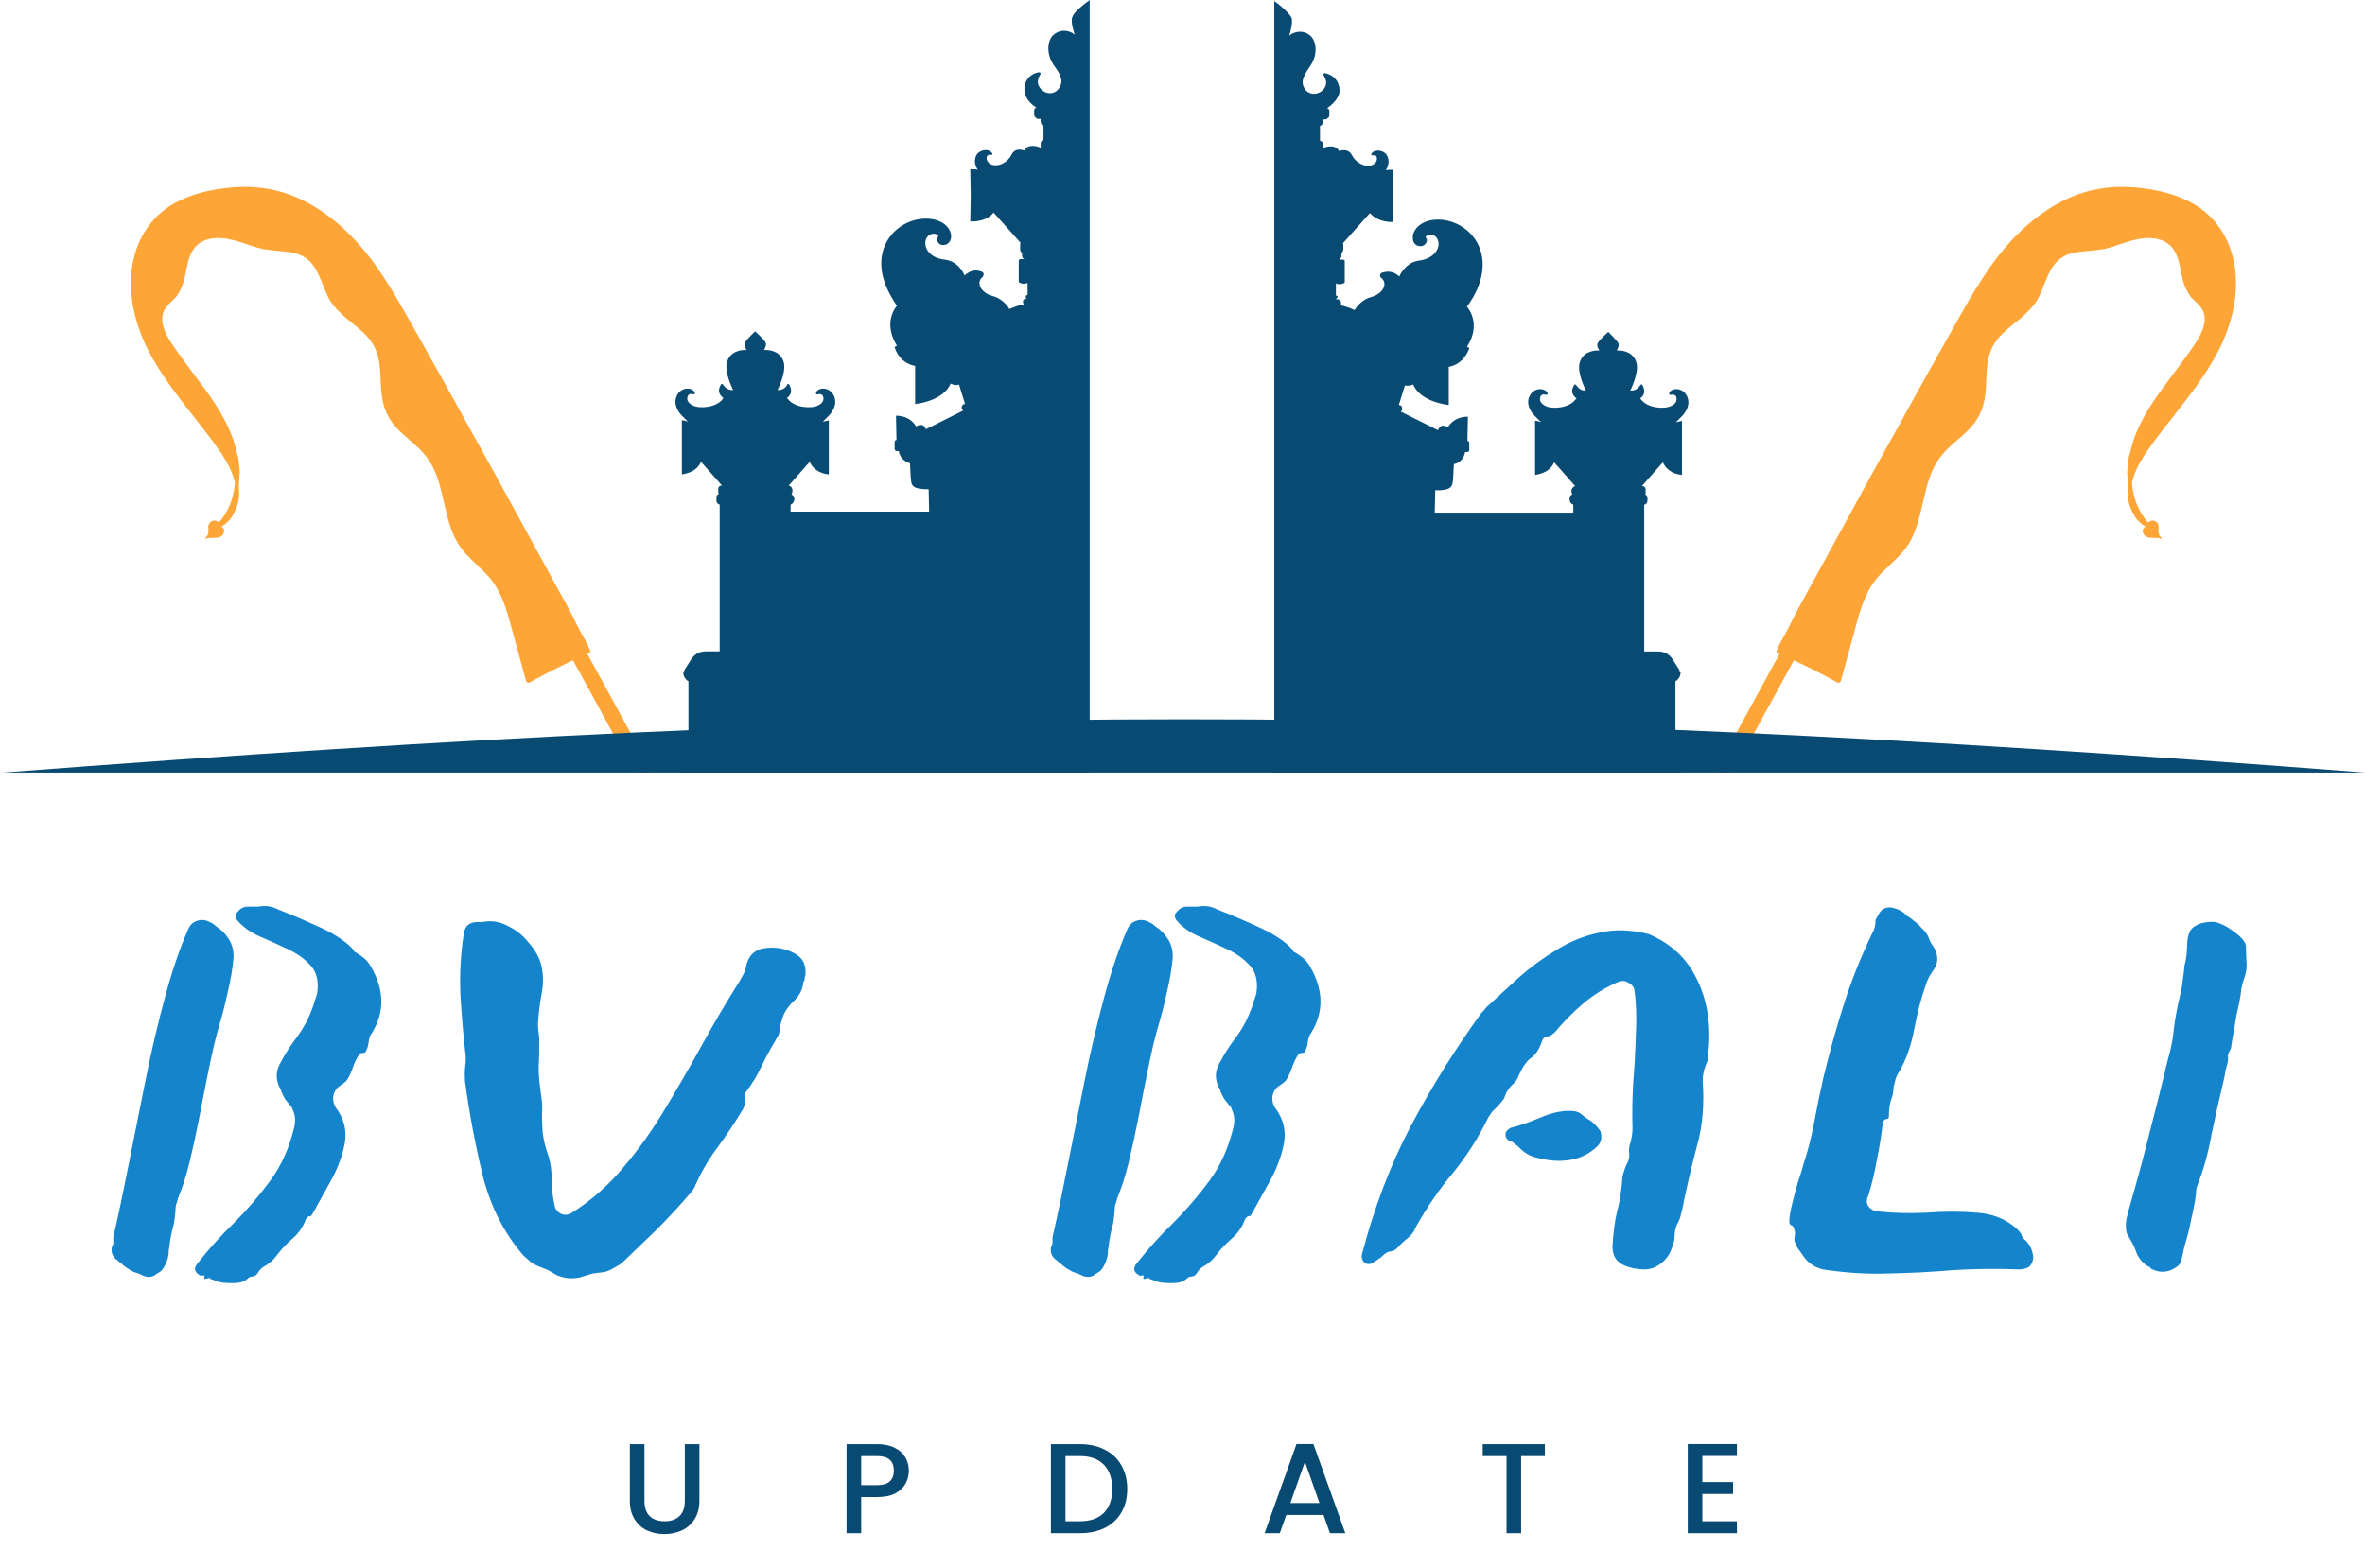 <svg xmlns="http://www.w3.org/2000/svg" width="787" height="522" viewBox="0 0 787 522" fill="none"><path fill-rule="evenodd" clip-rule="evenodd" d="M719.157 178.945C719.202 178.993 719.246 179.039 719.287 179.084C719.319 179.181 719.288 179.321 719.261 179.417C718.558 179.046 717.685 179.048 716.804 179.049C715.594 179.051 714.369 179.054 713.549 178.091C713.007 177.437 712.825 176.443 713.344 175.829C713.494 175.555 713.778 175.352 713.997 175.289C712.47 174.455 711.313 173.284 710.305 171.838C710.305 171.838 710.244 171.631 710.181 171.413C708.242 168.378 707.786 165.268 708.176 162.253C708.163 161.62 708.115 160.971 708.068 160.323C708.019 159.663 707.971 159.005 707.959 158.366C707.965 158.24 707.979 158.141 707.99 158.057C708.011 157.91 708.025 157.806 707.984 157.666C707.897 157.826 707.884 157.964 707.873 158.08C707.865 158.163 707.858 158.234 707.826 158.293C707.895 156.182 708.043 153.931 708.473 151.833C708.551 151.69 708.592 151.531 708.633 151.372C708.673 151.216 708.712 151.061 708.787 150.925C709.122 149.316 709.525 147.926 710.004 146.395C712.79 138.297 718.08 131.264 723.288 124.339C724.972 122.1 726.647 119.873 728.227 117.624C728.412 117.36 728.604 117.09 728.8 116.813C731.201 113.425 734.245 109.132 733.543 104.936C733.182 102.826 731.771 101.496 730.368 100.173C729.933 99.763 729.498 99.353 729.096 98.921C727.946 97.398 727.094 95.669 726.528 93.751C726.206 92.662 725.976 91.492 725.742 90.303C725.196 87.531 724.628 84.65 722.833 82.415C719.108 78.048 712.654 79.004 707.873 80.519C706.921 80.8 705.998 81.118 705.078 81.436C703.517 81.974 701.967 82.508 700.311 82.846C698.109 83.252 695.845 83.452 693.58 83.652C691.322 83.844 688.98 84.184 686.966 85.234C684.451 86.548 682.886 88.74 681.747 91.163C681.175 92.38 680.67 93.632 680.166 94.883C679.663 96.131 679.161 97.377 678.593 98.587C677.604 100.734 676.055 102.577 674.232 104.271C673.024 105.461 671.687 106.538 670.349 107.617C667.798 109.673 665.243 111.733 663.568 114.58C661.321 118.112 661.141 122.493 660.967 126.718C660.945 127.268 660.922 127.814 660.895 128.356C660.661 133.065 659.809 137.264 656.855 141.029C655.324 143.021 653.41 144.672 651.482 146.336C649.5 148.046 647.503 149.769 645.89 151.888C642.494 156.123 641.256 161.365 640.087 166.46C639.936 167.082 639.788 167.709 639.64 168.339C638.657 172.516 637.645 176.816 635.426 180.587C633.743 183.471 631.339 185.748 628.929 188.031C627.474 189.409 626.017 190.789 624.716 192.305C620.74 196.949 618.975 203.155 617.429 208.94C616.772 211.346 616.114 213.754 615.457 216.163C614.496 219.681 613.536 223.2 612.573 226.718C612.346 227.134 611.977 227.473 611.567 227.25L610.323 226.57L609.632 226.193C605.477 223.924 601.248 221.796 596.944 219.803L576.538 257.171H570.604L592.22 217.588C591.859 217.575 591.584 217.425 591.309 217.275C590.685 217.054 592.359 214.048 593.851 211.369C594.511 210.183 595.136 209.061 595.509 208.274C597.5 204.124 599.773 200.025 602.056 195.906C602.819 194.53 603.583 193.152 604.339 191.769L613.464 175.059C619.646 163.739 625.751 152.56 631.995 141.445C638.1 130.266 644.415 119.019 650.666 107.91L650.677 107.89C656.547 97.477 662.491 86.933 670.889 78.449C678.134 71.111 687.164 65.105 697.253 63.088C702.519 62.013 707.953 61.934 713.286 62.698C718.83 63.392 724.353 64.8 729.341 67.523C737.79 72.138 742.649 80.351 743.802 89.761C744.893 98.962 742.523 108.241 738.425 116.399C734.209 124.606 728.594 131.756 722.981 138.904C721.033 141.385 719.085 143.865 717.196 146.39C717.041 146.605 716.885 146.82 716.728 147.036C713.891 150.955 710.9 155.086 709.664 159.846C709.589 159.983 709.568 160.106 709.546 160.229C709.525 160.352 709.503 160.476 709.428 160.614C709.827 165.495 711.489 170.344 714.888 173.993C715.038 173.718 715.322 173.518 715.54 173.453C716.249 173.127 717.234 173.309 717.775 173.961C718.46 174.69 718.358 175.531 718.255 176.372C718.268 176.515 718.277 176.644 718.285 176.763C718.309 177.12 718.328 177.397 718.421 177.716C718.463 178.212 718.837 178.607 719.157 178.945ZM719.261 179.417C719.255 179.44 719.249 179.46 719.243 179.477C719.223 179.544 719.221 179.553 719.29 179.432C719.281 179.427 719.271 179.422 719.261 179.417Z" fill="#FEA537"></path><path fill-rule="evenodd" clip-rule="evenodd" d="M68.48 178.945C68.435 178.993 68.392 179.039 68.35 179.084C68.319 179.181 68.349 179.321 68.376 179.417C68.366 179.422 68.357 179.427 68.347 179.432C68.417 179.553 68.414 179.544 68.394 179.477C68.389 179.46 68.383 179.44 68.376 179.417C69.079 179.046 69.952 179.048 70.833 179.049C72.043 179.051 73.268 179.054 74.088 178.091C74.63 177.437 74.812 176.443 74.293 175.829C74.143 175.555 73.86 175.352 73.641 175.289C75.167 174.455 76.324 173.284 77.332 171.838C77.332 171.838 77.394 171.631 77.457 171.413C79.396 168.378 79.851 165.268 79.461 162.253C79.475 161.62 79.522 160.971 79.57 160.323C79.618 159.663 79.666 159.005 79.678 158.366C79.672 158.24 79.659 158.141 79.647 158.057C79.627 157.91 79.612 157.806 79.653 157.666C79.74 157.826 79.754 157.964 79.765 158.08C79.773 158.163 79.779 158.234 79.812 158.293C79.742 156.182 79.594 153.931 79.164 151.833C79.086 151.69 79.045 151.531 79.005 151.372C78.965 151.216 78.925 151.061 78.851 150.925C78.515 149.316 78.112 147.926 77.633 146.395C74.847 138.297 69.557 131.264 64.349 124.339C62.665 122.1 60.99 119.873 59.411 117.624C59.226 117.36 59.034 117.09 58.838 116.813C56.436 113.425 53.393 109.132 54.095 104.936C54.455 102.826 55.866 101.496 57.27 100.173C57.705 99.763 58.139 99.353 58.542 98.921C59.691 97.398 60.544 95.669 61.11 93.751C61.431 92.662 61.662 91.492 61.896 90.303C62.442 87.531 63.009 84.65 64.805 82.415C68.529 78.048 74.984 79.004 79.764 80.519C80.716 80.8 81.64 81.118 82.56 81.436C84.121 81.974 85.67 82.508 87.326 82.846C89.529 83.252 91.792 83.452 94.057 83.652C96.316 83.844 98.658 84.184 100.671 85.234C103.186 86.548 104.751 88.74 105.89 91.163C106.463 92.38 106.967 93.632 107.471 94.883C107.974 96.131 108.476 97.377 109.045 98.587C110.033 100.734 111.583 102.577 113.405 104.271C114.614 105.461 115.951 106.538 117.288 107.617C119.84 109.673 122.394 111.733 124.07 114.58C126.316 118.112 126.496 122.493 126.67 126.718C126.693 127.268 126.715 127.814 126.742 128.356C126.976 133.065 127.829 137.264 130.782 141.029C132.314 143.021 134.228 144.672 136.156 146.336C138.138 148.046 140.135 149.769 141.747 151.888C145.143 156.123 146.381 161.365 147.551 166.46C147.702 167.082 147.849 167.709 147.997 168.339C148.981 172.516 149.993 176.816 152.212 180.587C153.894 183.471 156.299 185.748 158.708 188.03C160.163 189.409 161.62 190.789 162.921 192.305C166.897 196.949 168.662 203.155 170.208 208.94C170.866 211.346 171.523 213.754 172.181 216.163C173.141 219.681 174.102 223.2 175.064 226.718C175.291 227.134 175.661 227.473 176.07 227.25L177.314 226.57L178.006 226.193C182.16 223.924 186.39 221.796 190.693 219.803L211.1 257.171H217.034L195.418 217.588C195.778 217.575 196.053 217.425 196.328 217.275C196.952 217.054 195.278 214.048 193.787 211.369C193.126 210.183 192.502 209.061 192.128 208.274C190.138 204.124 187.865 200.025 185.581 195.905C184.818 194.53 184.054 193.151 183.299 191.769L174.174 175.059L174.172 175.057C167.991 163.737 161.886 152.559 155.643 141.445C149.538 130.266 143.222 119.019 136.972 107.91L136.96 107.89C131.09 97.477 125.146 86.933 116.748 78.449C109.503 71.111 100.473 65.105 90.384 63.088C85.119 62.013 79.684 61.934 74.351 62.698C68.807 63.392 63.284 64.8 58.297 67.523C49.847 72.138 44.988 80.351 43.836 89.761C42.744 98.962 45.114 108.241 49.213 116.399C53.428 124.606 59.044 131.757 64.656 138.904C66.604 141.385 68.552 143.866 70.442 146.39C70.597 146.605 70.752 146.82 70.909 147.036C73.747 150.955 76.738 155.086 77.974 159.846C78.048 159.983 78.07 160.106 78.091 160.229C78.112 160.352 78.134 160.476 78.209 160.614C77.81 165.495 76.148 170.344 72.749 173.993C72.6 173.718 72.315 173.518 72.098 173.453C71.388 173.127 70.404 173.309 69.862 173.961C69.177 174.69 69.28 175.531 69.382 176.372C69.37 176.515 69.361 176.644 69.353 176.763C69.328 177.12 69.309 177.397 69.216 177.716C69.174 178.212 68.8 178.607 68.48 178.945Z" fill="#FEA537"></path><path fill-rule="evenodd" clip-rule="evenodd" d="M0.961 257.169C307.964 233.592 480.11 233.447 787 257.169H0.961Z" fill="#094A73"></path><path fill-rule="evenodd" clip-rule="evenodd" d="M240.724 132.471C239.48 131.537 238.553 130.144 239.948 127.976C239.948 127.819 240.107 127.819 240.256 127.819C240.416 127.819 240.416 127.819 240.565 127.976C241.033 128.593 241.959 129.994 243.979 129.835C243.979 129.835 241.183 124.407 241.808 120.997C242.584 117.12 246.307 116.345 248.485 116.504C248.485 116.504 247.242 114.954 248.017 113.869C248.635 112.786 251.281 110.3 251.281 110.3C251.281 110.3 254.077 112.786 254.694 113.869C255.312 114.954 254.226 116.504 254.226 116.504C256.397 116.345 260.127 117.12 260.904 120.997C261.521 124.407 258.733 129.835 258.733 129.835C260.595 129.994 261.68 128.752 261.997 127.976C261.997 127.819 262.156 127.819 262.305 127.819C262.464 127.819 262.464 127.819 262.614 127.976C263.859 130.144 263.082 131.694 261.837 132.471C261.997 132.63 262.146 132.779 262.305 132.938C264.325 135.572 269.759 136.197 272.237 134.955C273.631 134.337 274.256 133.245 273.947 132.162C273.79 131.229 272.864 131.077 272.237 131.229C271.303 131.537 271.303 130.452 272.237 129.835C273.631 128.902 275.809 129.369 276.895 130.77C278.446 132.63 278.446 135.581 275.809 138.365C275.192 138.982 274.565 139.608 273.79 140.383C274.408 140.224 275.182 140.074 275.809 139.917V157.909C273.79 157.75 270.843 156.826 269.441 153.723L262.457 161.637C263.232 161.794 263.7 162.411 263.7 163.187V163.496C263.7 163.805 263.54 164.27 263.391 164.579C264.008 164.888 264.325 165.355 264.325 165.971V166.13C264.325 166.906 263.859 167.68 263.082 167.989V170.316H309.184L309.025 162.869C303.592 162.869 303.283 161.627 303.124 159.46C302.967 158.377 302.967 155.891 302.816 154.19C300.955 153.723 299.402 152.172 299.093 150.154H298.476C298.01 150.154 297.701 149.847 297.701 149.38V147.212C297.701 146.744 298.01 146.436 298.319 146.436L298.16 138.374C303.124 138.374 304.837 141.943 304.837 141.943C306.697 140.858 307.633 141.634 308.099 142.876L320.517 136.674C320.208 136.365 320.051 136.056 320.051 135.738V135.43C320.051 134.964 320.517 134.496 320.985 134.496H321.144L319.125 127.985C318.507 128.294 317.572 128.294 316.329 127.677C316.329 127.677 314.776 133.105 304.528 134.496V121.781C304.528 121.781 299.561 121.315 297.701 115.579C297.701 115.579 297.858 115.27 298.476 115.111C293.511 107.049 298.476 101.771 298.476 101.771C295.989 98.202 291.958 91.382 293.661 84.095C295.523 76.499 302.507 72.622 308.407 72.773C314.308 72.93 316.788 76.492 316.479 79.135C316.17 81.618 313.374 82.236 312.289 80.844C311.203 79.451 312.289 78.676 312.289 78.676C311.512 77.124 308.407 77.591 307.941 80.384C307.633 82.87 309.652 85.971 314.46 86.429C319.275 87.047 320.978 91.698 320.978 91.698C323.147 89.682 325.325 89.839 326.719 90.457C327.028 90.615 327.337 90.924 327.337 91.233C327.337 91.541 327.178 92.007 327.028 92.166C324.7 93.876 326.251 97.435 330.292 98.528C333.237 99.304 335.107 101.472 335.883 102.871C337.594 102.096 339.454 101.479 340.698 101.32C340.539 101.011 340.39 100.705 340.39 100.387C340.39 99.919 340.858 99.453 341.324 99.453H341.632C341.475 99.294 341.324 98.986 341.324 98.836C341.324 98.677 341.324 98.528 341.483 98.368C341.642 98.211 341.791 98.211 341.95 98.211V94.175C340.24 94.951 339.003 93.866 339.003 93.866V86.888C339.003 86.731 339.003 86.579 339.162 86.422C339.321 86.263 339.471 86.263 339.63 86.263H340.873C340.407 86.104 340.098 85.646 340.098 85.021V84.404C340.098 84.245 340.098 84.245 340.098 84.095C339.63 83.936 339.48 83.478 339.48 82.853V81.46C339.48 81.302 339.48 80.994 339.637 80.844L330.632 70.762C329.698 72.004 327.37 73.865 322.871 73.707L323.031 65.018L322.871 56.33C323.805 56.33 324.732 56.33 325.359 56.489C324.114 54.63 324.273 52.92 324.891 51.678C325.667 50.127 328.154 49.51 329.39 50.285C330.475 50.902 330.475 51.837 329.549 51.529C328.931 51.37 328.304 51.837 328.304 52.611C328.304 53.545 329.081 54.63 330.475 54.938C332.803 55.404 335.44 53.853 336.684 51.37C337.927 48.886 340.873 50.127 340.873 50.127C341.958 47.801 344.913 48.577 346.464 49.194C346.307 49.035 346.307 48.727 346.307 48.577V47.642C346.307 47.176 346.773 46.708 347.241 46.708V41.748C346.773 41.589 346.307 41.131 346.307 40.506V39.571H345.53C345.222 39.571 344.754 39.413 344.595 39.105C344.286 38.796 344.129 38.488 344.129 38.172V36.778C344.129 36.312 344.438 35.845 344.904 35.845C343.97 35.227 341.49 33.518 341.024 30.884C340.407 27.781 342.108 24.68 345.68 24.063C345.839 24.063 346.148 24.063 346.148 24.222C346.307 24.381 346.307 24.689 346.148 24.839C345.53 25.772 344.904 27.323 345.839 28.873C347.391 31.509 350.963 31.818 352.516 29.182C353.759 27.166 353.45 25.464 350.804 21.895C347.858 17.711 348.785 13.524 350.187 11.974C352.357 9.647 355.621 9.806 357.64 11.506C357.64 11.506 356.087 7.322 356.864 5.612C357.332 4.062 360.586 1.426 362.605 0.025V257.144H226.911V256.37C226.911 255.435 227.22 254.66 227.845 253.884C228.154 253.575 228.622 253.267 229.09 253.11V226.746C228.781 226.587 228.472 226.437 228.313 226.128C227.696 225.511 227.379 224.737 227.379 223.801H227.688C227.529 223.493 227.688 223.184 227.845 222.868L230.016 219.458C231.102 217.749 232.812 216.823 234.831 216.823H239.489V167.972C239.33 167.972 239.021 167.815 238.872 167.663C238.563 167.355 238.404 167.048 238.404 166.58V165.496C238.404 165.187 238.563 164.88 238.713 164.721C238.872 164.562 239.021 164.562 239.18 164.413C239.18 164.254 239.021 164.104 239.021 163.795V162.712C239.021 162.404 239.18 162.095 239.33 161.936C239.489 161.777 239.798 161.627 240.107 161.627H240.264L233.28 153.715C231.886 156.817 228.931 157.593 226.911 157.901V139.908C227.529 139.908 228.154 140.067 228.931 140.375C228.313 139.758 227.536 138.982 226.911 138.357C224.275 135.564 224.275 132.62 225.826 130.761C226.911 129.369 229.09 128.902 230.484 129.828C231.567 130.445 231.418 131.537 230.484 131.219C229.866 130.911 228.931 131.219 228.772 132.155C228.463 133.238 229.08 134.171 230.484 134.947C232.971 136.189 238.404 135.564 240.416 132.929C240.416 132.779 240.565 132.63 240.724 132.471ZM445.162 98.66C445.162 98.503 445.162 98.352 445.162 98.195V98.812C445.162 98.819 445.162 98.66 445.162 98.66ZM441.592 36.011C442.058 36.011 442.366 36.479 442.366 36.944V38.338C442.366 38.647 442.209 39.112 441.9 39.271C441.592 39.58 441.283 39.739 440.965 39.739H440.188V40.672C440.188 41.29 439.879 41.755 439.254 41.914V46.875C439.722 46.875 440.188 47.342 440.188 47.81V48.743C440.188 49.052 440.188 49.209 440.031 49.361C441.423 48.743 444.378 47.967 445.623 50.294C445.623 50.294 448.418 49.052 449.811 51.536C451.055 54.02 453.851 55.572 456.02 55.105C457.414 54.796 458.191 53.863 458.191 52.778C458.191 51.845 457.573 51.536 456.946 51.695C456.013 51.852 456.172 51.078 457.105 50.453C458.5 49.677 460.828 50.294 461.604 51.845C462.222 53.087 462.381 54.789 461.136 56.655C461.913 56.496 462.69 56.496 463.624 56.496L463.465 65.185L463.624 73.873C459.125 74.032 456.797 72.014 455.863 70.929L446.858 81.011C447.015 81.168 447.015 81.319 447.015 81.628V83.019C447.015 83.487 446.706 83.953 446.397 84.261C446.397 84.421 446.397 84.421 446.397 84.57V85.187C446.397 85.655 446.089 86.121 445.623 86.429H446.865C447.024 86.429 447.174 86.429 447.333 86.588C447.492 86.746 447.492 86.897 447.492 87.054V94.033C447.492 94.033 446.248 95.118 444.545 94.341V98.378C444.704 98.378 444.853 98.537 445.012 98.537L445.172 98.694C445.012 99.003 444.863 99.311 444.704 99.47C444.704 99.47 444.704 99.47 444.545 99.627H445.162C445.471 99.627 445.63 99.786 445.939 99.936C446.098 100.095 446.248 100.404 446.248 100.712V101.646C447.492 101.954 449.193 102.422 450.746 103.196C451.68 101.805 453.383 99.627 456.338 98.853C460.377 97.768 461.93 94.201 459.602 92.492C459.293 92.183 459.134 91.874 459.293 91.558C459.293 91.249 459.602 90.782 459.911 90.782C461.462 90.314 463.481 90.006 465.652 92.024C465.652 92.024 467.512 87.372 472.17 86.755C476.985 86.138 478.997 83.036 478.688 80.71C478.221 77.767 475.116 77.449 474.339 79C474.339 79 475.425 79.776 474.339 81.168C473.256 82.561 470.301 82.103 470.151 79.46C469.842 76.974 472.32 73.256 478.221 73.097C484.121 72.94 491.107 76.817 492.967 84.421C494.678 91.708 490.798 98.537 488.152 102.096C488.152 102.096 493.276 107.524 488.152 115.436C488.77 115.595 488.929 115.904 488.929 115.904C486.909 121.641 482.102 122.106 482.102 122.106V134.822C471.852 133.43 470.301 128.002 470.301 128.002C469.056 128.468 468.13 128.468 467.505 128.311L465.486 134.822H465.643C466.111 134.822 466.579 135.289 466.579 135.755V136.064C466.579 136.372 466.419 136.84 466.111 136.997L478.529 143.202C478.997 141.96 479.924 141.034 481.793 142.268C481.793 142.268 483.504 138.699 488.47 138.699L488.311 146.761C488.779 146.761 488.929 147.07 488.929 147.537V149.705C488.929 150.171 488.62 150.479 488.152 150.479H487.535C487.226 152.498 485.824 154.048 483.812 154.516C483.653 156.226 483.653 158.7 483.504 159.785C483.344 161.953 482.886 163.354 477.603 163.195L477.444 170.641H523.546V168.006C522.771 167.697 522.303 167.072 522.303 166.146V165.987C522.303 165.372 522.612 164.745 523.237 164.596C523.08 164.287 522.928 163.979 522.928 163.513V163.354C522.928 162.578 523.546 161.96 524.173 161.803L517.187 153.889C515.793 156.992 512.84 157.767 510.819 158.075V140.083C511.436 140.083 512.063 140.241 512.84 140.549C512.222 139.932 511.445 139.158 510.819 138.533C508.023 135.738 508.023 132.796 509.576 130.937C510.661 129.543 512.84 129.078 514.232 130.002C515.317 130.619 515.168 131.711 514.232 131.395C513.614 131.087 512.681 131.395 512.522 132.329C512.213 133.413 512.83 134.347 514.232 135.121C516.719 136.365 522.154 135.738 524.164 133.105C524.323 132.946 524.472 132.796 524.631 132.637C523.389 131.704 522.462 130.31 523.855 128.142C523.855 127.985 524.014 127.985 524.164 127.985C524.323 127.985 524.323 127.985 524.472 128.142C524.94 128.76 525.867 130.161 527.736 130.002C527.736 130.002 524.94 124.575 525.567 121.164C526.342 117.288 530.064 116.512 532.242 116.671C532.242 116.671 531 115.12 531.776 114.035C532.394 112.952 535.19 110.467 535.19 110.467C535.19 110.467 537.677 112.952 538.452 114.035C539.069 115.12 537.986 116.671 537.986 116.671C540.155 116.512 543.886 117.288 544.661 121.164C545.279 124.575 542.492 130.002 542.492 130.002C544.352 130.161 545.438 128.919 545.906 128.142C545.906 127.985 546.065 127.985 546.214 127.985C546.364 127.985 546.373 127.985 546.523 128.142C547.766 130.31 546.991 131.863 545.746 132.637C545.906 132.796 546.055 132.946 546.214 133.105C548.234 135.738 553.666 136.365 556.146 135.121C557.54 134.506 558.165 133.413 557.856 132.329C557.697 131.395 556.771 131.246 556.146 131.395C555.21 131.704 555.21 130.619 556.146 130.002C557.54 129.068 559.718 129.536 560.802 130.937C562.355 132.796 562.355 135.748 559.718 138.533C559.101 139.148 558.474 139.775 557.697 140.549C558.315 140.392 559.091 140.241 559.718 140.083V158.075C557.697 157.916 554.752 156.992 553.35 153.889L546.364 161.803H546.523C546.832 161.803 547.141 161.96 547.3 162.112C547.457 162.269 547.609 162.578 547.609 162.886V163.971C547.609 164.128 547.609 164.437 547.449 164.588C547.609 164.588 547.758 164.745 547.917 164.895C548.074 165.054 548.226 165.363 548.226 165.671V166.605C548.226 167.072 548.067 167.381 547.758 167.69C547.599 167.847 547.449 167.998 547.141 167.998V216.849H551.797C553.818 216.849 555.519 217.782 556.614 219.483L558.783 222.892C558.942 223.201 558.942 223.51 558.942 223.828H559.251C559.251 224.602 558.942 225.535 558.315 226.153C558.006 226.461 557.849 226.62 557.54 226.77V253.134C558.006 253.293 558.474 253.602 558.783 253.91C559.4 254.527 559.718 255.461 559.718 256.394V257.17H424.047V0.343C426.068 1.735 429.173 4.528 429.79 5.929C430.408 7.788 429.014 11.824 429.014 11.824C431.183 10.115 434.287 9.965 436.466 12.29C437.86 13.841 438.796 18.027 435.848 22.213C433.361 25.782 432.903 27.482 434.138 29.5C435.691 31.984 439.262 31.668 440.815 29.192C441.749 27.641 441.124 26.09 440.506 25.155C440.347 24.998 440.347 24.689 440.506 24.538C440.665 24.381 440.815 24.231 440.974 24.381C444.387 24.998 446.248 28.099 445.63 31.2C444.846 33.684 442.518 35.394 441.592 36.011Z" fill="#094A73"></path><path d="M123.771 343.823C123.177 344.565 122.807 345.603 122.659 346.937C122.51 348.271 122.14 349.383 121.547 350.273C121.398 350.421 121.102 350.495 120.657 350.495C120.212 350.495 119.841 350.644 119.545 350.94C118.655 352.275 117.914 353.831 117.321 355.611C116.728 357.242 116.135 358.502 115.542 359.391C115.245 359.836 114.874 360.207 114.43 360.503C113.985 360.8 113.466 361.171 112.873 361.615C111.835 362.357 111.168 363.469 110.871 364.951C110.723 366.286 111.019 367.546 111.761 368.732C114.578 372.439 115.542 376.516 114.652 380.964C113.762 385.264 112.132 389.49 109.759 393.641C107.535 397.645 105.608 401.129 103.977 404.094C103.828 404.243 103.68 404.465 103.532 404.761H103.31C102.716 404.761 102.198 405.132 101.753 405.873C100.863 408.394 99.38 410.544 97.305 412.323C95.229 414.102 93.376 416.104 91.745 418.328C90.707 419.662 89.372 420.774 87.741 421.664C87 422.109 86.407 422.702 85.962 423.443C85.517 424.185 85.073 424.629 84.628 424.778C84.035 424.926 83.664 425 83.516 425C83.368 425 83.293 425 83.293 425C83.293 425 83.145 425.074 82.849 425.222C81.811 426.26 80.625 426.853 79.29 427.002C77.956 427.15 76.473 427.15 74.842 427.002C74.101 427.002 73.285 426.853 72.396 426.557C71.506 426.26 70.691 425.964 69.949 425.667C69.801 425.371 69.579 425.297 69.282 425.445C68.986 425.593 68.689 425.667 68.392 425.667C68.244 425.816 68.096 425.741 67.948 425.445C67.948 425.297 67.948 425.148 67.948 425C68.244 424.704 68.17 424.555 67.725 424.555C67.132 424.704 66.761 424.704 66.613 424.555C64.686 423.517 64.389 422.183 65.724 420.552C69.579 415.659 73.656 411.137 77.956 406.985C82.255 402.686 86.259 398.015 89.965 392.974C93.672 387.933 96.341 381.928 97.972 374.96C98.417 372.884 98.194 370.956 97.305 369.177C97.156 368.584 96.934 368.213 96.638 368.065C96.044 367.324 95.451 366.582 94.858 365.841C94.413 365.1 94.043 364.358 93.746 363.617C93.598 363.321 93.524 363.098 93.524 362.95C93.524 362.802 93.45 362.653 93.302 362.505C91.671 359.54 91.671 356.648 93.302 353.831C94.932 350.718 96.786 347.827 98.862 345.158C100.937 342.341 102.568 339.301 103.754 336.039C104.051 335.446 104.347 334.557 104.644 333.37C105.089 332.184 105.385 331.295 105.534 330.702C106.127 326.847 105.459 323.807 103.532 321.583C101.604 319.359 99.084 317.506 95.97 316.023C92.857 314.54 89.743 313.132 86.629 311.797C83.516 310.463 80.995 308.684 79.068 306.46C78.771 306.163 78.549 305.718 78.4 305.125C78.4 304.384 78.623 303.865 79.068 303.569C79.957 302.382 81.069 301.789 82.404 301.789H85.962C88.335 301.345 90.484 301.641 92.412 302.679C96.267 304.162 100.641 306.015 105.534 308.239C110.575 310.463 114.356 312.835 116.876 315.356C117.469 315.949 117.84 316.468 117.988 316.913H118.21C119.248 317.506 120.212 318.173 121.102 318.914C121.991 319.656 122.733 320.545 123.326 321.583C127.922 329.441 128.07 336.855 123.771 343.823ZM77.733 318.469C77.437 322.176 76.77 326.179 75.732 330.479C74.842 334.631 73.804 338.634 72.618 342.489C71.58 346.196 70.542 350.644 69.504 355.833C68.467 360.874 67.429 366.138 66.391 371.624C65.353 376.961 64.241 382.076 63.055 386.969C61.869 391.714 60.608 395.643 59.274 398.757C59.126 399.498 58.903 400.239 58.607 400.981C58.459 401.574 58.384 402.241 58.384 402.982C58.236 405.503 57.865 407.727 57.272 409.654C56.828 411.582 56.457 413.806 56.16 416.326C56.16 417.513 55.938 418.699 55.493 419.885C55.048 421.071 54.455 422.109 53.714 422.998C53.121 423.443 52.528 423.814 51.935 424.11C51.49 424.555 50.897 424.852 50.156 425C49.118 425.148 48.08 424.926 47.042 424.333C46.152 423.888 45.337 423.591 44.595 423.443C42.816 422.554 41.408 421.59 40.37 420.552C40.073 420.404 39.703 420.107 39.258 419.662C37.479 418.476 36.811 416.919 37.256 414.992C37.553 414.547 37.701 414.102 37.701 413.658C37.701 413.064 37.701 412.546 37.701 412.101V411.878C39.332 404.761 41.037 396.681 42.816 387.637C44.595 378.592 46.449 369.325 48.376 359.836C50.304 350.199 52.454 341.006 54.826 332.258C57.198 323.362 59.793 315.727 62.61 309.351C63.203 307.868 64.241 306.905 65.724 306.46C67.206 306.015 68.689 306.237 70.172 307.127C70.617 307.275 70.987 307.498 71.284 307.794C71.58 308.091 71.951 308.387 72.396 308.684C73.73 309.573 74.842 310.685 75.732 312.02C77.066 313.799 77.733 315.949 77.733 318.469ZM267.979 324.919C267.831 325.067 267.757 325.364 267.757 325.809C267.757 326.254 267.608 326.624 267.312 326.921C267.164 329.441 265.903 331.739 263.531 333.815C262.493 334.853 261.604 336.113 260.862 337.596C260.269 339.079 259.824 340.561 259.528 342.044C259.528 342.934 259.38 343.749 259.083 344.491C258.787 345.084 258.416 345.751 257.971 346.492C256.34 349.161 254.783 352.052 253.301 355.166C251.818 358.279 250.039 361.171 247.963 363.839C247.815 364.136 247.741 364.581 247.741 365.174C248.037 367.101 247.741 368.658 246.851 369.844C244.33 373.996 241.662 377.999 238.844 381.854C236.027 385.561 233.581 389.712 231.505 394.309C231.06 395.495 230.393 396.533 229.504 397.422C225.945 401.574 222.238 405.577 218.383 409.432C214.529 413.139 210.674 416.845 206.819 420.552C205.929 421.145 205.039 421.664 204.15 422.109C203.26 422.702 202.222 423.147 201.036 423.443C199.702 423.591 198.441 423.74 197.255 423.888C196.217 424.185 195.254 424.481 194.364 424.778C191.399 425.816 188.433 425.741 185.468 424.555C184.43 423.962 183.392 423.369 182.354 422.776C181.316 422.331 180.204 421.886 179.018 421.442C177.98 420.997 177.091 420.478 176.349 419.885C175.756 419.292 175.089 418.699 174.348 418.106C167.972 410.84 163.45 402.093 160.781 391.862C158.261 381.632 156.259 371.105 154.777 360.281C154.628 358.65 154.628 356.945 154.777 355.166C155.073 353.238 155.073 351.459 154.777 349.828C154.183 344.639 153.664 338.486 153.22 331.369C152.923 324.104 153.294 317.283 154.332 310.908C154.628 308.239 156.185 306.905 159.002 306.905H160.559C163.524 306.311 166.341 306.756 169.01 308.239C171.827 309.573 174.2 311.501 176.127 314.021C178.203 316.394 179.537 318.84 180.13 321.361C180.872 324.474 180.872 327.81 180.13 331.369C179.537 334.779 179.167 337.967 179.018 340.932C179.018 341.822 179.092 342.785 179.241 343.823C179.389 344.713 179.463 345.528 179.463 346.27C179.463 349.976 179.389 353.09 179.241 355.611C179.241 357.983 179.537 361.097 180.13 364.951C180.427 366.879 180.501 368.881 180.353 370.956C180.353 372.884 180.427 374.885 180.575 376.961C180.872 379.333 181.391 381.558 182.132 383.633C182.873 385.709 183.318 387.785 183.466 389.861C183.615 391.788 183.689 393.715 183.689 395.643C183.837 397.422 184.134 399.35 184.578 401.425C184.875 402.612 185.616 403.501 186.802 404.094C188.137 404.539 189.323 404.391 190.361 403.649C196.885 399.498 202.593 394.457 207.486 388.526C212.527 382.595 217.123 376.146 221.275 369.177C225.574 362.06 229.726 354.869 233.729 347.604C237.732 340.339 241.884 333.296 246.184 326.476C246.629 325.735 246.999 325.067 247.296 324.474C247.741 323.733 248.037 322.918 248.185 322.028C248.927 318.173 251.077 316.023 254.635 315.578C258.193 315.133 261.455 315.727 264.421 317.357C267.238 318.84 268.424 321.361 267.979 324.919ZM436.306 343.823C435.713 344.565 435.342 345.603 435.194 346.937C435.046 348.271 434.675 349.383 434.082 350.273C433.934 350.421 433.637 350.495 433.193 350.495C432.748 350.495 432.377 350.644 432.081 350.94C431.191 352.275 430.45 353.831 429.857 355.611C429.263 357.242 428.67 358.502 428.077 359.391C427.781 359.836 427.41 360.207 426.965 360.503C426.521 360.8 426.002 361.171 425.408 361.615C424.371 362.357 423.703 363.469 423.407 364.951C423.259 366.286 423.555 367.546 424.296 368.732C427.114 372.439 428.077 376.516 427.188 380.964C426.298 385.264 424.667 389.49 422.295 393.641C420.071 397.645 418.143 401.129 416.512 404.094C416.364 404.243 416.216 404.465 416.068 404.761H415.845C415.252 404.761 414.733 405.132 414.288 405.873C413.399 408.394 411.916 410.544 409.84 412.323C407.765 414.102 405.911 416.104 404.28 418.328C403.242 419.662 401.908 420.774 400.277 421.664C399.536 422.109 398.943 422.702 398.498 423.443C398.053 424.185 397.608 424.629 397.163 424.778C396.57 424.926 396.2 425 396.051 425C395.903 425 395.829 425 395.829 425C395.829 425 395.681 425.074 395.384 425.222C394.346 426.26 393.16 426.853 391.826 427.002C390.491 427.15 389.009 427.15 387.378 427.002C386.636 427.002 385.821 426.853 384.931 426.557C384.042 426.26 383.226 425.964 382.485 425.667C382.337 425.371 382.114 425.297 381.818 425.445C381.521 425.593 381.225 425.667 380.928 425.667C380.78 425.816 380.632 425.741 380.483 425.445C380.483 425.297 380.483 425.148 380.483 425C380.78 424.704 380.706 424.555 380.261 424.555C379.668 424.704 379.297 424.704 379.149 424.555C377.221 423.517 376.925 422.183 378.259 420.552C382.114 415.659 386.192 411.137 390.491 406.985C394.791 402.686 398.794 398.015 402.501 392.974C406.208 387.933 408.877 381.928 410.508 374.96C410.952 372.884 410.73 370.956 409.84 369.177C409.692 368.584 409.47 368.213 409.173 368.065C408.58 367.324 407.987 366.582 407.394 365.841C406.949 365.1 406.578 364.358 406.282 363.617C406.134 363.321 406.06 363.098 406.06 362.95C406.06 362.802 405.985 362.653 405.837 362.505C404.206 359.54 404.206 356.648 405.837 353.831C407.468 350.718 409.321 347.827 411.397 345.158C413.473 342.341 415.104 339.301 416.29 336.039C416.587 335.446 416.883 334.557 417.18 333.37C417.624 332.184 417.921 331.295 418.069 330.702C418.662 326.847 417.995 323.807 416.068 321.583C414.14 319.359 411.62 317.506 408.506 316.023C405.392 314.54 402.279 313.132 399.165 311.797C396.051 310.463 393.531 308.684 391.603 306.46C391.307 306.163 391.084 305.718 390.936 305.125C390.936 304.384 391.159 303.865 391.603 303.569C392.493 302.382 393.605 301.789 394.939 301.789H398.498C400.87 301.345 403.02 301.641 404.948 302.679C408.802 304.162 413.176 306.015 418.069 308.239C423.11 310.463 426.891 312.835 429.412 315.356C430.005 315.949 430.375 316.468 430.524 316.913H430.746C431.784 317.506 432.748 318.173 433.637 318.914C434.527 319.656 435.268 320.545 435.861 321.583C440.458 329.441 440.606 336.855 436.306 343.823ZM390.269 318.469C389.972 322.176 389.305 326.179 388.267 330.479C387.378 334.631 386.34 338.634 385.154 342.489C384.116 346.196 383.078 350.644 382.04 355.833C381.002 360.874 379.964 366.138 378.926 371.624C377.889 376.961 376.777 382.076 375.59 386.969C374.404 391.714 373.144 395.643 371.81 398.757C371.661 399.498 371.439 400.239 371.142 400.981C370.994 401.574 370.92 402.241 370.92 402.982C370.772 405.503 370.401 407.727 369.808 409.654C369.363 411.582 368.993 413.806 368.696 416.326C368.696 417.513 368.474 418.699 368.029 419.885C367.584 421.071 366.991 422.109 366.25 422.998C365.656 423.443 365.063 423.814 364.47 424.11C364.026 424.555 363.432 424.852 362.691 425C361.653 425.148 360.615 424.926 359.577 424.333C358.688 423.888 357.872 423.591 357.131 423.443C355.352 422.554 353.943 421.59 352.905 420.552C352.609 420.404 352.238 420.107 351.793 419.662C350.014 418.476 349.347 416.919 349.792 414.992C350.088 414.547 350.237 414.102 350.237 413.658C350.237 413.064 350.237 412.546 350.237 412.101V411.878C351.868 404.761 353.573 396.681 355.352 387.637C357.131 378.592 358.984 369.325 360.912 359.836C362.839 350.199 364.989 341.006 367.362 332.258C369.734 323.362 372.329 315.727 375.146 309.351C375.739 307.868 376.777 306.905 378.259 306.46C379.742 306.015 381.225 306.237 382.707 307.127C383.152 307.275 383.523 307.498 383.819 307.794C384.116 308.091 384.487 308.387 384.931 308.684C386.266 309.573 387.378 310.685 388.267 312.02C389.602 313.799 390.269 315.949 390.269 318.469ZM568.601 349.161C568.452 349.754 568.378 350.57 568.378 351.607C568.378 352.645 568.156 353.535 567.711 354.276C566.97 356.204 566.599 358.057 566.599 359.836C567.192 367.843 566.525 375.182 564.597 381.854C562.818 388.526 561.187 395.569 559.705 402.982C559.556 403.427 559.408 404.02 559.26 404.761C559.111 405.355 558.889 405.948 558.593 406.541C557.703 408.023 557.258 409.654 557.258 411.434C557.258 412.323 557.11 413.213 556.813 414.102C556.517 414.992 556.22 415.807 555.924 416.549C554.886 418.773 553.255 420.478 551.031 421.664C549.252 422.554 547.176 422.776 544.804 422.331C544.211 422.331 543.692 422.257 543.247 422.109C542.802 421.961 542.283 421.812 541.69 421.664C538.28 420.626 536.575 418.402 536.575 414.992C536.871 410.099 537.39 406.17 538.132 403.205C539.021 400.091 539.614 396.236 539.911 391.64C540.356 389.861 540.875 388.378 541.468 387.192C542.061 386.154 542.283 385.042 542.135 383.856C541.987 382.521 542.135 381.335 542.58 380.297C543.024 378.666 543.247 377.035 543.247 375.404C543.099 370.808 543.173 365.841 543.469 360.503C543.914 355.166 544.211 349.828 544.359 344.491C544.655 339.005 544.507 334.112 543.914 329.812C543.766 328.626 543.099 327.736 541.912 327.143C540.726 326.402 539.54 326.328 538.354 326.921C534.202 328.7 530.273 331.146 526.567 334.26C523.008 337.374 519.895 340.561 517.226 343.823C516.929 343.972 516.633 344.194 516.336 344.491C516.04 344.787 515.669 344.935 515.224 344.935C514.335 344.935 513.667 345.38 513.223 346.27C512.926 347.308 512.481 348.345 511.888 349.383C511.443 350.273 510.776 351.088 509.886 351.83C508.404 352.868 507.144 354.424 506.106 356.5C505.661 357.39 505.29 358.205 504.994 358.947C504.697 359.54 504.252 360.133 503.659 360.726C502.918 361.319 502.325 361.986 501.88 362.727C501.435 363.321 501.065 364.062 500.768 364.951C500.62 365.545 500.249 366.138 499.656 366.731C499.211 367.324 498.766 367.843 498.322 368.288C497.729 368.881 497.135 369.474 496.542 370.067C496.098 370.66 495.653 371.327 495.208 372.068C491.946 378.74 488.017 384.894 483.421 390.528C478.824 396.014 474.673 402.093 470.966 408.765C470.67 409.654 470.151 410.47 469.409 411.211C468.816 411.804 468.149 412.397 467.408 412.99C466.666 413.583 465.925 414.325 465.184 415.214C464.442 415.956 463.701 416.4 462.96 416.549C462.367 416.549 461.848 416.697 461.403 416.994C461.106 417.142 460.81 417.364 460.513 417.661C459.772 418.402 459.105 418.921 458.512 419.218C458.363 419.366 458.141 419.514 457.844 419.662C457.548 419.811 457.251 420.033 456.955 420.33C455.917 420.923 454.953 420.923 454.064 420.33C453.322 419.588 453.026 418.699 453.174 417.661C457.325 401.796 462.811 387.414 469.632 374.515C476.6 361.467 484.384 349.013 492.984 337.151C493.28 336.855 493.577 336.558 493.874 336.262C494.17 335.817 494.467 335.446 494.763 335.15C498.173 332.036 501.732 328.774 505.438 325.364C509.293 321.954 513.445 318.914 517.893 316.245C522.341 313.428 527.086 311.501 532.127 310.463C537.168 309.277 542.654 309.425 548.584 310.908C555.998 314.021 561.335 318.988 564.597 325.809C568.008 332.629 569.342 340.413 568.601 349.161ZM532.571 376.516C533.165 378.592 532.868 380.223 531.682 381.409C529.161 383.93 526.122 385.487 522.563 386.08C519.153 386.673 515.521 386.45 511.666 385.412C509.293 384.968 507.218 383.782 505.438 381.854C505.142 381.558 504.771 381.261 504.326 380.964C503.882 380.52 503.363 380.149 502.77 379.852C501.583 379.556 500.99 378.815 500.99 377.628C500.99 376.739 501.583 375.997 502.77 375.404C505.735 374.663 509.145 373.477 513 371.846C516.855 370.215 520.414 369.548 523.675 369.844C524.862 369.993 525.825 370.437 526.567 371.179C527.456 371.92 528.42 372.587 529.458 373.18C530.496 373.922 531.534 375.034 532.571 376.516ZM676.605 418.328C676.605 419.662 676.16 420.774 675.27 421.664C674.232 422.257 673.12 422.554 671.934 422.554C664.521 422.257 657.256 422.331 650.139 422.776C643.17 423.369 636.127 423.74 629.011 423.888C621.894 424.185 614.406 423.74 606.548 422.554C603.731 421.812 601.581 420.33 600.098 418.106C599.505 417.216 598.912 416.4 598.319 415.659C597.874 414.918 597.504 414.102 597.207 413.213C597.059 412.916 597.059 412.397 597.207 411.656C597.355 410.766 597.355 410.099 597.207 409.654C596.911 408.468 596.54 407.875 596.095 407.875C595.65 407.727 595.428 407.282 595.428 406.541C595.428 405.206 595.724 403.353 596.317 400.981C596.911 398.46 597.578 395.94 598.319 393.419C599.209 390.898 599.802 388.971 600.098 387.637C601.581 383.188 602.767 378.592 603.657 373.848C604.546 368.955 605.584 363.914 606.77 358.724C608.846 350.125 611.144 341.896 613.665 334.038C616.185 326.179 619.299 318.395 623.006 310.685C623.747 309.499 624.118 308.017 624.118 306.237C624.266 305.941 624.414 305.644 624.563 305.348C624.711 305.051 624.859 304.829 625.007 304.681C625.749 302.901 627.083 302.012 629.011 302.012C631.531 302.457 633.31 303.346 634.348 304.681C634.793 304.977 635.238 305.274 635.683 305.57C636.127 305.867 636.498 306.163 636.795 306.46C637.833 307.201 638.722 308.017 639.463 308.906C640.353 309.648 641.094 310.611 641.687 311.797C641.984 312.835 642.503 313.873 643.244 314.911C643.986 315.949 644.43 317.061 644.579 318.247C644.875 319.878 644.43 321.509 643.244 323.14C642.058 324.771 641.243 326.402 640.798 328.033C639.315 332.184 638.055 337.003 637.017 342.489C635.979 347.975 634.348 352.645 632.124 356.5C631.531 357.39 631.086 358.279 630.79 359.169C630.642 359.91 630.419 360.8 630.123 361.838C630.123 363.321 629.826 364.803 629.233 366.286C628.788 367.769 628.566 369.548 628.566 371.624C628.566 372.217 628.269 372.513 627.676 372.513C627.231 372.513 626.861 372.884 626.564 373.625C626.119 377.628 625.452 381.78 624.563 386.08C623.821 390.379 622.857 394.383 621.671 398.089C621.078 399.276 621.078 400.388 621.671 401.425C622.413 402.463 623.376 403.056 624.563 403.205C629.9 403.798 635.46 403.946 641.243 403.649C647.025 403.205 652.511 403.205 657.7 403.649C662.89 403.946 667.264 405.651 670.822 408.765C672.008 409.803 672.675 410.692 672.824 411.434C673.12 412.027 673.565 412.546 674.158 412.99C675.493 414.325 676.308 416.104 676.605 418.328ZM747.629 321.361C747.629 322.547 747.407 323.807 746.962 325.142C746.517 326.328 746.146 327.662 745.85 329.145C745.702 330.627 745.479 332.11 745.183 333.593C744.886 335.075 744.59 336.41 744.293 337.596C743.996 339.524 743.7 341.303 743.403 342.934C743.107 344.416 742.81 346.121 742.514 348.049C742.514 348.642 742.366 349.161 742.069 349.606C741.921 349.902 741.698 350.347 741.402 350.94C741.402 351.533 741.402 352.126 741.402 352.719C741.402 353.164 741.328 353.609 741.179 354.054C741.031 354.647 740.809 355.536 740.512 356.723C740.364 357.909 740.216 358.724 740.067 359.169C738.436 365.989 737.028 372.291 735.842 378.073C734.804 383.856 733.321 389.193 731.394 394.086C730.949 395.124 730.726 396.31 730.726 397.645C730.43 400.017 729.911 402.76 729.17 405.873C728.577 408.987 727.835 411.952 726.946 414.77C726.649 416.104 726.353 417.438 726.056 418.773C725.908 420.107 725.241 421.145 724.054 421.886C721.386 423.666 718.643 423.814 715.826 422.331C715.677 422.035 715.455 421.812 715.158 421.664C714.862 421.516 714.565 421.367 714.269 421.219C712.49 419.885 711.303 418.254 710.71 416.326C710.265 415.14 709.821 414.176 709.376 413.435C708.931 412.694 708.412 411.804 707.819 410.766C707.374 409.432 707.3 407.801 707.597 405.873C708.041 403.946 708.486 402.241 708.931 400.758C711.007 393.641 713.083 385.931 715.158 377.628C717.382 369.177 719.458 360.874 721.386 352.719C722.423 349.309 723.091 345.899 723.387 342.489C723.832 338.93 724.499 335.298 725.389 331.591C725.834 329.96 726.13 328.329 726.278 326.698C726.575 324.919 726.797 323.14 726.946 321.361C727.242 320.323 727.465 319.137 727.613 317.802C727.761 316.32 727.835 315.059 727.835 314.021C727.984 311.353 728.651 309.573 729.837 308.684C731.023 307.794 732.209 307.275 733.395 307.127C735.619 306.682 737.324 306.756 738.511 307.349C739.845 307.794 741.328 308.61 742.959 309.796C746.072 312.02 747.555 313.873 747.407 315.356C747.407 316.839 747.481 318.84 747.629 321.361Z" fill="#1484CC"></path><path d="M214.457 480.716V499.603C214.457 501.849 215.04 503.54 216.205 504.677C217.399 505.814 219.048 506.382 221.151 506.382C223.283 506.382 224.931 505.814 226.097 504.677C227.29 503.54 227.887 501.849 227.887 499.603V480.716H232.748V499.518C232.748 501.934 232.222 503.98 231.17 505.657C230.119 507.334 228.712 508.585 226.949 509.409C225.187 510.233 223.24 510.646 221.108 510.646C218.977 510.646 217.03 510.233 215.267 509.409C213.533 508.585 212.155 507.334 211.132 505.657C210.108 503.98 209.597 501.934 209.597 499.518V480.716H214.457ZM302.432 489.541C302.432 491.048 302.077 492.469 301.367 493.805C300.656 495.141 299.519 496.235 297.956 497.088C296.392 497.912 294.389 498.324 291.944 498.324H286.572V510.347H281.712V480.716H291.944C294.218 480.716 296.137 481.113 297.7 481.909C299.292 482.677 300.471 483.728 301.239 485.064C302.035 486.4 302.432 487.892 302.432 489.541ZM291.944 494.359C293.792 494.359 295.17 493.947 296.08 493.122C296.989 492.27 297.444 491.076 297.444 489.541C297.444 486.301 295.611 484.681 291.944 484.681H286.572V494.359H291.944ZM359.382 480.716C362.537 480.716 365.294 481.327 367.653 482.549C370.041 483.743 371.874 485.476 373.153 487.75C374.461 489.996 375.114 492.625 375.114 495.638C375.114 498.651 374.461 501.266 373.153 503.483C371.874 505.7 370.041 507.405 367.653 508.599C365.294 509.764 362.537 510.347 359.382 510.347H349.704V480.716H359.382ZM359.382 506.382C362.849 506.382 365.507 505.444 367.355 503.568C369.202 501.692 370.126 499.049 370.126 495.638C370.126 492.199 369.202 489.513 367.355 487.58C365.507 485.647 362.849 484.681 359.382 484.681H354.564V506.382H359.382ZM440.431 504.293H428.024L425.892 510.347H420.819L431.435 480.673H437.063L447.679 510.347H442.563L440.431 504.293ZM439.067 500.328L434.249 486.557L429.389 500.328H439.067ZM514.074 480.716V484.681H506.186V510.347H501.326V484.681H493.396V480.716H514.074ZM566.492 484.638V493.336H576.725V497.301H566.492V506.382H578.004V510.347H561.632V480.673H578.004V484.638H566.492Z" fill="#094A73"></path></svg>
